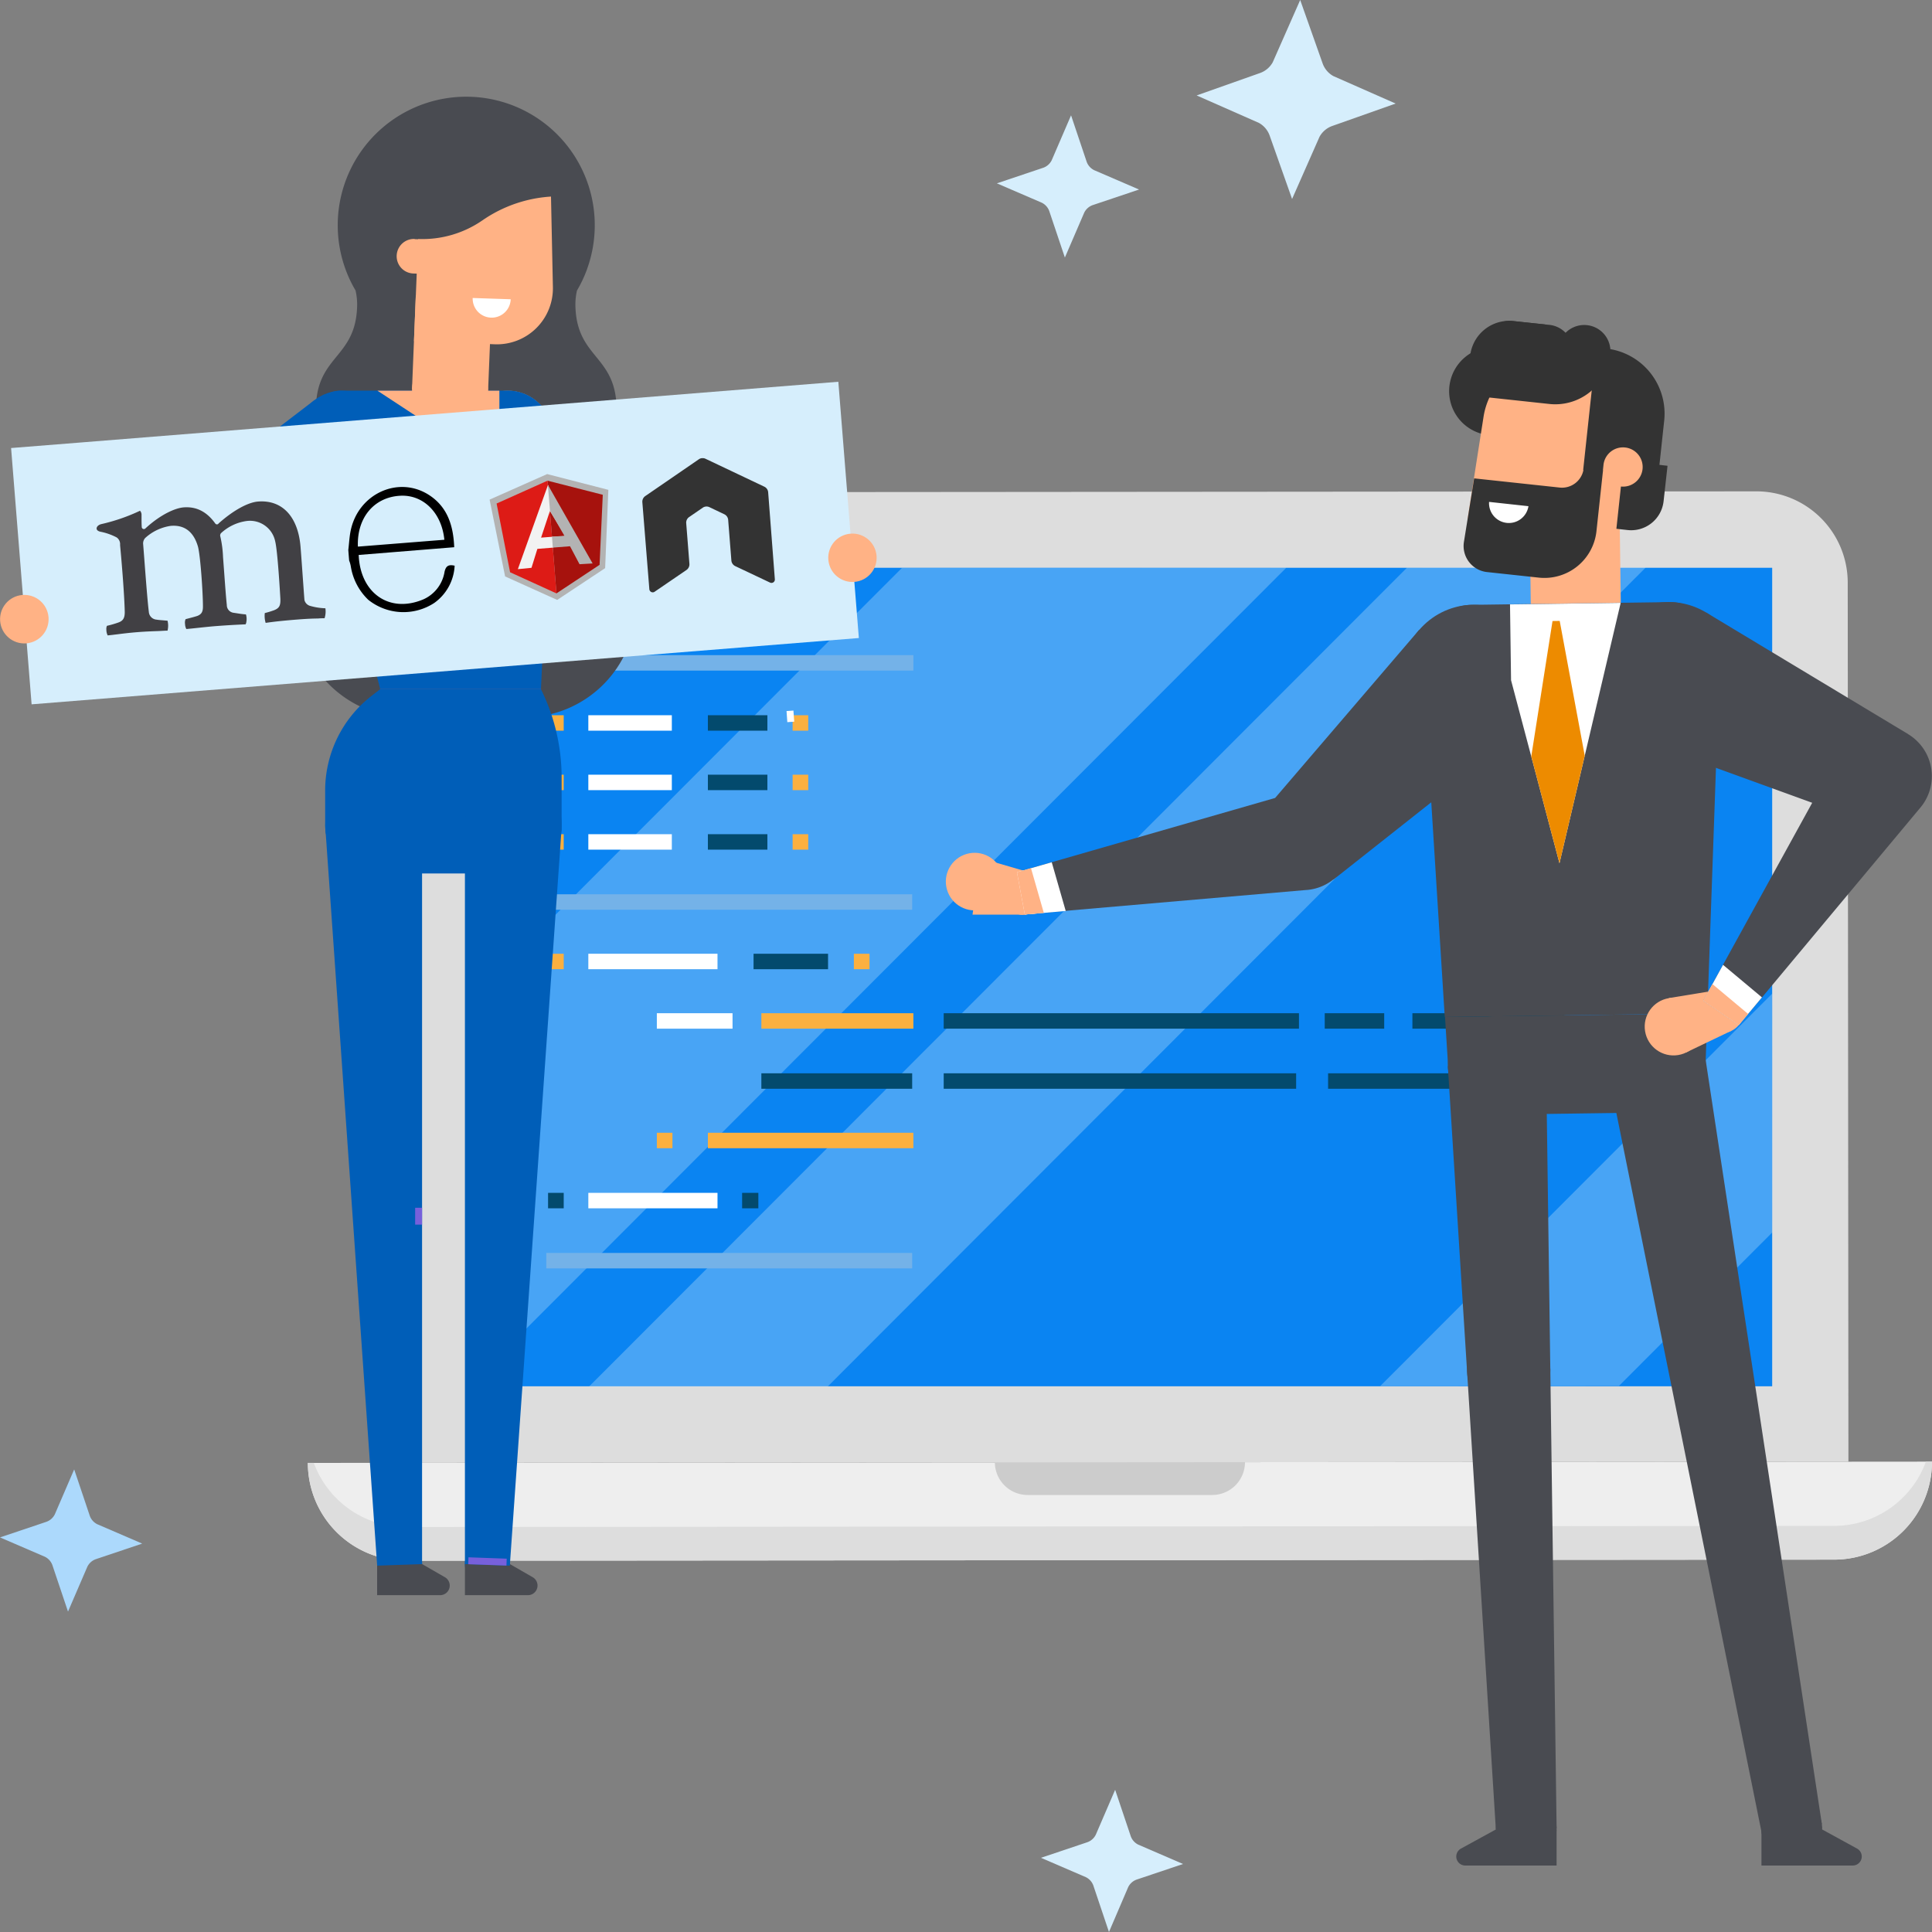 <svg id="Layer_1" data-name="Layer 1" xmlns="http://www.w3.org/2000/svg" viewBox="0 0 500 500"><rect x="0" y="0" width="500" height="500" fill="#808080" stroke="none"/><defs><style>.cls-1{fill:#acd9fc;}.cls-2,.cls-8{fill:#d6eefc;}.cls-3{fill:#eee;}.cls-4{fill:#ddd;}.cls-5{fill:#ccc;}.cls-6{fill:#0a84f2;}.cls-7{opacity:0.8;}.cls-8{opacity:0.38;}.cls-10,.cls-11,.cls-12,.cls-26,.cls-9{fill:none;}.cls-9{stroke:#74b2e8;}.cls-10,.cls-11,.cls-12,.cls-9{stroke-miterlimit:10;stroke-width:4px;}.cls-10{stroke:#fff;}.cls-11{stroke:#034a6d;}.cls-12{stroke:#fbb040;}.cls-13{fill:#fff;}.cls-14{fill:#494b51;}.cls-15{fill:#f04f4f;}.cls-16{fill:#ffb285;}.cls-17{fill:#005eb8;}.cls-18{fill:#7760db;}.cls-19{fill:#414044;}.cls-20{fill:#333;}.cls-21{fill:#b3b3b3;}.cls-22{fill:#a6120d;}.cls-23{fill:#dd1b16;}.cls-24{fill:#f2f2f2;}.cls-25{fill:#ed8b00;}</style></defs><title>discuss-cooperation-with-sciencesofts-mean-experts</title><path class="cls-1" d="M36.8,399.48l-11.9,4a3.88,3.88,0,0,0-2.3,2l-5,11.6-4-11.9a3.88,3.88,0,0,0-2-2.3l-11.6-5,11.9-4a3.88,3.88,0,0,0,2.3-2l5-11.6,4,11.9a3.88,3.88,0,0,0,2,2.3Z"/><path class="cls-2" d="M361.19,26.8l-16.4,5.8a6.07,6.07,0,0,0-3.3,2.8l-7.1,16.1-5.8-16.4a6.07,6.07,0,0,0-2.8-3.3l-16.1-7.1,16.4-5.8a6.07,6.07,0,0,0,3.3-2.8L336.49,0l5.8,16.4a6.07,6.07,0,0,0,2.8,3.3Z"/><path class="cls-2" d="M294.79,49.05l-11.9,4a3.88,3.88,0,0,0-2.3,2l-5,11.6-4-11.9a3.88,3.88,0,0,0-2-2.3l-11.6-5,11.9-4a3.88,3.88,0,0,0,2.3-2l5-11.6,4,11.9a3.88,3.88,0,0,0,2,2.3Z"/><path class="cls-2" d="M306.17,482.4l-11.9,4a3.88,3.88,0,0,0-2.3,2L287,500l-4-11.9a3.88,3.88,0,0,0-2-2.3l-11.6-5,11.9-4a3.88,3.88,0,0,0,2.3-2l5-11.6,4,11.9a3.88,3.88,0,0,0,2,2.3Z"/><path class="cls-3" d="M474.67,403.63,105,403.92A25.34,25.34,0,0,1,79.67,378.6h0L500,378.27h0A25.34,25.34,0,0,1,474.67,403.63Z"/><path class="cls-4" d="M474.66,394.9,105,395.19a25.33,25.33,0,0,1-23.79-16.6H79.67A25.34,25.34,0,0,0,105,403.92l369.64-.29A25.34,25.34,0,0,0,500,378.27h-1.57A25.33,25.33,0,0,1,474.66,394.9Z"/><path class="cls-5" d="M313.72,386.9l-47.76,0a8.48,8.48,0,0,1-8.49-8.48h0l64.73-.05h0A8.48,8.48,0,0,1,313.72,386.9Z"/><path class="cls-4" d="M478.37,378.29l-377.07.29-.18-227.51a23.64,23.64,0,0,1,23.62-23.65l329.79-.26a23.64,23.64,0,0,1,23.66,23.61Z"/><rect class="cls-6" x="120.84" y="146.94" width="337.8" height="211.83"/><g class="cls-7"><polygon class="cls-8" points="233.41 146.99 120.84 259.69 120.92 358.91 121.16 358.91 332.91 146.91 233.41 146.99"/><polygon class="cls-8" points="152.4 358.88 214.2 358.84 425.95 146.84 364.15 146.89 152.4 358.88"/><polygon class="cls-8" points="418.98 358.68 458.69 318.93 458.64 257.15 357.19 358.73 418.98 358.68"/></g><line class="cls-9" x1="141.38" y1="171.55" x2="236.38" y2="171.55"/><line class="cls-10" x1="152.26" y1="187.1" x2="173.87" y2="187.1"/><line class="cls-10" x1="152.26" y1="202.49" x2="173.87" y2="202.49"/><line class="cls-10" x1="152.26" y1="217.89" x2="173.87" y2="217.89"/><line class="cls-11" x1="183.2" y1="187.1" x2="198.6" y2="187.1"/><line class="cls-11" x1="342.84" y1="264.22" x2="358.23" y2="264.22"/><line class="cls-11" x1="183.2" y1="202.49" x2="198.6" y2="202.49"/><line class="cls-11" x1="183.2" y1="217.89" x2="198.6" y2="217.89"/><line class="cls-12" x1="205.13" y1="187.1" x2="209.17" y2="187.1"/><line class="cls-12" x1="205.13" y1="202.49" x2="209.17" y2="202.49"/><line class="cls-12" x1="205.13" y1="217.89" x2="209.17" y2="217.89"/><line class="cls-12" x1="141.84" y1="187.1" x2="145.89" y2="187.1"/><line class="cls-12" x1="141.84" y1="202.49" x2="145.89" y2="202.49"/><line class="cls-12" x1="141.84" y1="217.89" x2="145.89" y2="217.89"/><line class="cls-10" x1="152.26" y1="248.83" x2="185.69" y2="248.83"/><line class="cls-11" x1="195.02" y1="248.83" x2="214.3" y2="248.83"/><line class="cls-12" x1="220.98" y1="248.83" x2="225.03" y2="248.83"/><line class="cls-11" x1="197.04" y1="279.77" x2="236.07" y2="279.77"/><line class="cls-12" x1="141.84" y1="248.83" x2="145.89" y2="248.83"/><line class="cls-10" x1="152.26" y1="310.71" x2="185.69" y2="310.71"/><line class="cls-11" x1="141.84" y1="310.71" x2="145.89" y2="310.71"/><line class="cls-11" x1="192.06" y1="310.71" x2="196.26" y2="310.71"/><line class="cls-12" x1="169.99" y1="295.16" x2="174.03" y2="295.16"/><line class="cls-10" x1="169.99" y1="264.22" x2="189.58" y2="264.22"/><line class="cls-12" x1="197.04" y1="264.22" x2="236.38" y2="264.22"/><line class="cls-12" x1="183.2" y1="295.16" x2="236.38" y2="295.16"/><line class="cls-11" x1="343.71" y1="279.77" x2="382.74" y2="279.77"/><line class="cls-11" x1="365.53" y1="264.22" x2="404.87" y2="264.22"/><line class="cls-11" x1="244.23" y1="279.77" x2="335.44" y2="279.77"/><line class="cls-11" x1="244.23" y1="264.22" x2="336.17" y2="264.22"/><line class="cls-9" x1="141.38" y1="233.44" x2="236.07" y2="233.44"/><line class="cls-9" x1="141.38" y1="326.26" x2="236.07" y2="326.26"/><rect class="cls-13" x="203.64" y="183.97" width="1.79" height="2.88" transform="translate(-12.72 15.08) rotate(-4.1)"/><path class="cls-14" d="M81.87,143.71c2.58-3.63,5.16-7.16,5.16-12.41,0-12.93-5.76-13.43-5.25-26.35S91.9,92.53,92.41,79.6a16,16,0,0,0-.4-4.44,32.67,32.67,0,0,1-2.55-5.36c-.12-.33-.24-.66-.35-1a33.26,33.26,0,1,1,63.11,0c-.11.33-.22.64-.34,1h0a33,33,0,0,1-2.56,5.39,16.29,16.29,0,0,0-.39,4.42c.52,12.93,10.1,12.42,10.62,25.35s-5.25,13.43-5.25,26.35c0,5.25,2.58,8.78,5.17,12.41s5.15,7.36,5.15,12.94a29,29,0,0,1-29,29H105.71a29,29,0,0,1-29-29C76.72,151.07,79.3,147.34,81.87,143.71Z"/><circle class="cls-15" cx="119.2" cy="178.36" r="20.81"/><circle class="cls-16" cx="131.41" cy="112.75" r="11.63"/><circle class="cls-17" cx="170.06" cy="143.22" r="8.45" transform="translate(-44.32 202.14) rotate(-55.47)"/><polygon class="cls-17" points="139.19 104.12 175.72 136.94 165.27 150.19 124.81 122.35 139.19 104.12"/><circle class="cls-17" cx="103.42" cy="404.78" r="5.82"/><circle class="cls-17" cx="126.13" cy="404.78" r="5.82"/><path class="cls-17" d="M143,113.29l-3,65.08H98.39L81.2,110a7.16,7.16,0,0,1,6.94-8.91H131.4A11.63,11.63,0,0,1,143,113.29Z"/><circle class="cls-17" cx="140.11" cy="135.76" r="11.63"/><circle class="cls-17" cx="131.41" cy="112.76" r="11.63" transform="translate(-35.98 157.1) rotate(-55.47)"/><path class="cls-17" d="M140,178.36H98.39l-2.24,1.74a31,31,0,0,0-12,24.47v8.95a12.53,12.53,0,0,0,12.53,12.53h36.14a12.53,12.53,0,0,0,12.53-12.53V201.27A51.58,51.58,0,0,0,140,178.36Z"/><rect class="cls-17" x="124.12" y="111.95" width="23.27" height="24.61" transform="translate(-35.19 56.08) rotate(-20.72)"/><circle class="cls-17" cx="88.5" cy="112.75" r="11.63" transform="translate(-44.52 59.36) rotate(-30)"/><polygon class="cls-17" points="81.42 103.52 42.42 133.35 51.79 147.38 94.32 122.82 81.42 103.52"/><circle class="cls-17" cx="132.84" cy="213.52" r="12.53"/><circle class="cls-17" cx="96.71" cy="213.52" r="12.53"/><path class="cls-14" d="M109.23,404.78H97.6v8.05h16.3a2.49,2.49,0,0,0,2.49-2.49h0a2.49,2.49,0,0,0-1.25-2.16Z"/><path class="cls-14" d="M131.95,404.78H120.32v8.05h16.3a2.49,2.49,0,0,0,2.49-2.49h0a2.49,2.49,0,0,0-1.25-2.16Z"/><rect class="cls-16" x="107.11" y="76.88" width="19.69" height="24.24" transform="translate(230.21 182.68) rotate(-177.68)"/><circle class="cls-16" cx="116.47" cy="101.12" r="9.84" transform="translate(10.71 213.39) rotate(-87.68)"/><path class="cls-16" d="M106.95,70.78l4.47.18.36-8.94-4.47-.18a4.47,4.47,0,0,0-4.65,4.29h0A4.47,4.47,0,0,0,106.95,70.78Z"/><path class="cls-16" d="M142.5,46.24l-33.6-1.36-1.76,43.38L128,89.1a14.5,14.5,0,0,0,15.09-14.8Z"/><path class="cls-14" d="M108.21,61.87l-.89,0,1-25.83L135,37.09a12.74,12.74,0,0,1,12.21,13.24l0,.51-.89,0A35,35,0,0,0,124.89,57h0a27.32,27.32,0,0,1-16.68,4.85Z"/><polygon class="cls-16" points="129.24 121.82 129.24 101.11 97.68 101.11 129.24 121.82"/><circle class="cls-17" cx="47.56" cy="140.06" r="8.45" transform="translate(-67.46 47.06) rotate(-32.29)"/><polygon class="cls-2" points="222.27 165.12 8.18 182.28 2.87 115.95 21.08 114.5 216.96 98.8 220.05 137.42 222.27 165.12"/><polygon class="cls-17" points="109.23 213.52 109.23 404.78 97.61 405.19 84.21 214.41 109.23 213.52"/><rect class="cls-18" x="107.44" y="312.57" width="1.79" height="4.36"/><polygon class="cls-17" points="120.32 213.52 120.32 404.78 131.94 405.19 145.34 214.41 120.32 213.52"/><rect class="cls-18" x="125.26" y="399.14" width="1.79" height="9.9" transform="translate(-282.17 515.79) rotate(-87.96)"/><path class="cls-13" d="M132.17,77.45a4.92,4.92,0,1,1-9.84-.33Z"/><circle class="cls-16" cx="6.26" cy="159.73" r="6.26" transform="matrix(1, -0.08, 0.08, 1, -12.74, 1.01)"/><circle class="cls-16" cx="220.61" cy="144.35" r="6.26" transform="translate(-10.82 18.08) rotate(-4.58)"/><path id="path68" class="cls-19" d="M27.88,164.47a3.28,3.28,0,0,1-.35-1.51,1.94,1.94,0,0,1,.15-1,25.38,25.38,0,0,0,2.88-.83c1.32-.44,1.77-1.21,1.72-2.94-.1-4.09-.69-11.71-1.2-17.07v-.16a2.14,2.14,0,0,0-.86-1.86A15.34,15.34,0,0,0,26,137.61c-.65-.14-1-.45-1-.84s.35-.89,1.17-1.12a48.55,48.55,0,0,0,10.07-3.47,1.5,1.5,0,0,1,.39,1.06c0,.24,0,.49,0,.75,0,.76,0,1.63.06,2.48a.56.56,0,0,0,.6.45.56.56,0,0,0,.38-.2c4.07-3.74,7.85-5.26,9.85-5.41,3.28-.26,6,1.1,8.19,4.17a.54.54,0,0,0,.47.23.5.5,0,0,0,.4-.25c3.75-3.34,7.56-5.45,10.2-5.66,6.25-.49,10.36,3.88,11,11.71.18,2.25.38,5.1.57,7.77.17,2.34.32,4.53.44,6a2.08,2.08,0,0,0,1.36,1.49,16,16,0,0,0,4,.65h.06A5.77,5.77,0,0,1,84,160c-.41,0-1,0-1.71.07-1.3,0-3.09.09-5.16.25-4.15.33-6.32.58-8.38.88a6.29,6.29,0,0,1-.22-2.54A22.48,22.48,0,0,0,71,157.9c1.29-.54,1.62-1.17,1.56-2.93-.07-1.25-.7-12.25-1.33-14.82a6.66,6.66,0,0,0-7.35-5.32A12.18,12.18,0,0,0,57.18,138a1,1,0,0,0-.2.67v0a28.15,28.15,0,0,1,.74,5.51c.11,1.41.22,2.92.33,4.41.22,3,.43,5.89.65,8a2,2,0,0,0,1.77,2l1,.15c.61.1,1.24.2,2.18.27a4.09,4.09,0,0,1,.11,1.9,1.48,1.48,0,0,1-.21.67c-2.32.1-4.69.22-8.11.49-1,.08-2.73.26-4.22.42-1.21.13-2.35.25-3,.3a3,3,0,0,1-.33-1.3,2.31,2.31,0,0,1,.14-1.25l.91-.24c.79-.21,1.47-.38,2.13-.6,1.1-.43,1.48-1.1,1.45-2.54,0-3.37-.64-13.06-1.3-15.44-1.12-3.82-3.49-5.62-7-5.33a12.42,12.42,0,0,0-6.66,3.16,2.09,2.09,0,0,0-.51,1.6c.09,1.15.2,2.52.31,4,.37,4.86.83,10.9,1.16,13.51a2.15,2.15,0,0,0,2,2c.34.07.92.12,1.59.17l1.25.11a5.41,5.41,0,0,1,0,2.57c-.66,0-1.48.07-2.42.11-1.44.05-3.22.11-5.25.27-2.39.19-4,.4-5.37.57-.89.11-1.67.21-2.44.28h0"/><path id="path16" d="M90.14,142.33c.2-1.57.27-3.27.59-4.88,1.92-9.71,12.5-14.53,20.46-9.24,4.66,3.1,6.14,7.89,6.36,13.41l-24.72,2c.38,9.86,7.94,15.23,16.77,11.48a9.44,9.44,0,0,0,5.45-7.13c.36-1.58,1.11-1.91,2.61-1.57a12.58,12.58,0,0,1-5.27,9.64,14.57,14.57,0,0,1-17.09-.82,15.26,15.26,0,0,1-4.51-8.63,7.42,7.42,0,0,0-.43-1.52Q90.24,143.64,90.14,142.33Zm2.56-.87L115,139.69c-.7-7.11-5.6-11.81-11.6-11.38-6.68.44-11.06,5.76-10.78,13.12Z"/><path class="cls-20" d="M198.8,127.4a1.76,1.76,0,0,0-1-1.45l-15.19-7.21a1.7,1.7,0,0,0-.82-.17h-.15a1.73,1.73,0,0,0-.78.29L167,128.38a1.77,1.77,0,0,0-.76,1.6l1.81,22.51a.87.87,0,0,0,.5.72.83.83,0,0,0,.87-.07l8.24-5.63a1.78,1.78,0,0,0,.76-1.59l-.83-10.52a1.75,1.75,0,0,1,.76-1.59l3.51-2.41a1.75,1.75,0,0,1,.86-.31,1.72,1.72,0,0,1,.89.17l3.84,1.83a1.76,1.76,0,0,1,1,1.45l.83,10.52a1.78,1.78,0,0,0,1,1.45l9,4.26a.86.86,0,0,0,.88-.07.88.88,0,0,0,.37-.79Z"/><g id="g48"><polygon id="polygon50" class="cls-21" points="130.72 149.18 144.2 155.26 156.61 147.03 157.44 126.77 141.6 122.69 126.71 129.3 130.72 149.18"/><polygon id="polygon52" class="cls-22" points="144.01 153.57 155.17 146.18 156 128.05 141.7 124.4 144.01 153.57"/><polygon id="polygon54" class="cls-23" points="144.01 153.57 141.7 124.4 128.52 130.31 132.01 148.1 144.01 153.57"/><path id="path56" class="cls-24" d="M146.76,139.63l-3.69,2.1-4,.32-1.52,4.9-3.53.35,7.81-21.83Zm-.44-.87-4-6.53-2.29,6.91,2.79-.22Z"/><polygon id="polygon58" class="cls-21" points="146.07 138.66 142.86 138.91 143.07 141.72 147.52 141.37 149.98 146.02 153.37 145.82 141.78 125.46 142.34 132.22 146.07 138.66"/></g><path class="cls-14" d="M345.17,227.58h0L393,189.78,367.28,163,330,206.51l-57.84,16.64-5.37,1.54-3.63,1,2,10.95,73-6.32h.09a12.64,12.64,0,0,0,6.78-2.69h0Z"/><circle class="cls-14" cx="431.89" cy="174.46" r="18.64" transform="translate(120.52 520.9) rotate(-70.05)"/><circle class="cls-14" cx="381.45" cy="175.16" r="18.64" transform="translate(-26.43 274.25) rotate(-38.32)"/><circle class="cls-14" cx="387.42" cy="275.73" r="12.72" transform="translate(-3.75 5.35) rotate(-0.79)"/><circle class="cls-14" cx="428.69" cy="275.16" r="12.72" transform="translate(-46.06 90.49) rotate(-11.44)"/><path class="cls-14" d="M445.13,169.33l-3.28,92.93-67.95.93-5.83-92.8a13,13,0,0,1,12.84-13.86l51-.7A13,13,0,0,1,445.13,169.33Z"/><path class="cls-14" d="M441.85,262.26,441.41,275l0,.62a12.72,12.72,0,0,1-12.54,12.27l-41.23.57a12.72,12.72,0,0,1-12.87-11.92l0-.62-.8-12.71Z"/><polygon class="cls-14" points="400.13 275.55 401.22 354.51 379.67 354.81 374.7 275.9 400.13 275.55"/><circle class="cls-14" cx="394.97" cy="473.27" r="7.86" transform="translate(-6.47 5.48) rotate(-0.79)"/><polygon class="cls-13" points="390.79 156.42 391.06 176.04 396.29 195.77 403.59 223.41 410.13 195.58 419.43 156.02 390.79 156.42"/><circle class="cls-14" cx="390.44" cy="354.66" r="10.78" transform="translate(-4.84 5.4) rotate(-0.79)"/><polygon class="cls-14" points="387.12 473.38 379.67 354.81 401.22 354.51 402.85 473.16 387.12 473.38"/><polygon class="cls-25" points="396.29 195.77 403.59 223.41 410.13 195.58 403.65 160.69 401.79 160.72 396.29 195.77"/><circle class="cls-14" cx="463.73" cy="473.27" r="7.86" transform="translate(-67.02 76.62) rotate(-8.81)"/><path class="cls-14" d="M379.19,482.8h23.65v-9.32H387.1l-9,4.93a2.34,2.34,0,0,0-1.22,2.05h0A2.34,2.34,0,0,0,379.19,482.8Z"/><rect class="cls-16" x="395.99" y="130.91" width="23.3" height="25.24" transform="translate(-1.94 5.62) rotate(-0.79)"/><path class="cls-20" d="M385.24,112.6l3.37.36,2.44-22.74-3.37-.36A11.43,11.43,0,0,0,375.1,100h0A11.43,11.43,0,0,0,385.24,112.6Z"/><path class="cls-20" d="M420,120.26h8.47a0,0,0,0,1,0,0V138a0,0,0,0,1,0,0H411.52a0,0,0,0,1,0,0v-9.28A8.47,8.47,0,0,1,420,120.26Z" transform="matrix(-0.99, -0.11, 0.11, -0.99, 823.78, 302.43)"/><path class="cls-20" d="M380,82.91h9.2a9.19,9.19,0,0,1,9.19,9.19v10.07a10.16,10.16,0,0,1-10.16,10.16H380a0,0,0,0,1,0,0V82.91A0,0,0,0,1,380,82.91Z" transform="translate(765.65 236.3) rotate(-173.86)"/><path class="cls-16" d="M387.39,143.21l29.9,3.21,3.62-33.67a18.65,18.65,0,0,0-16.55-20.54h0a18.65,18.65,0,0,0-20.42,15.65l-4,25.6A8.47,8.47,0,0,0,387.39,143.21Z"/><path class="cls-26" d="M381.44,123.79l2.5-15.92Z"/><path class="cls-20" d="M411.38,90.91h19.48a0,0,0,0,1,0,0V122.8a0,0,0,0,1,0,0h-2.54a16.94,16.94,0,0,1-16.94-16.94V90.91A0,0,0,0,1,411.38,90.91Z" transform="translate(828.39 258.11) rotate(-173.86)"/><path class="cls-16" d="M419.49,125.91l-5.05-.54.54-5.05a5.08,5.08,0,0,1,5.6-4.51h0a5.08,5.08,0,0,1,4.51,5.6h0A5.08,5.08,0,0,1,419.49,125.91Z"/><path class="cls-20" d="M381.84,102.49,401,104.55a14.28,14.28,0,0,0,15.7-12.65,6.78,6.78,0,1,0-13.47-1.45.71.71,0,0,1-.78.63L383.29,89Z"/><path class="cls-20" d="M389.72,96.52l9.54,1a6.78,6.78,0,1,0,1.45-13.47l-9.54-1a6.78,6.78,0,0,0-1.45,13.47Z"/><path class="cls-20" d="M378.86,140.26a6.78,6.78,0,0,0,6,7.79l13.38,1.44a13.55,13.55,0,0,0,14.92-12l1.7-15.77-5-.54h0a5.65,5.65,0,0,1-6.22,5l-22.13-2.38Z"/><path class="cls-13" d="M395.56,131a5.13,5.13,0,0,1-10.19-1.11Z"/><polygon class="cls-14" points="441.26 273.26 471.5 472.08 456.02 474.83 416.22 277.68 441.26 273.26"/><path class="cls-14" d="M479.51,482.8H455.86v-9.32H471.6l9,4.93a2.34,2.34,0,0,1,1.22,2.05h0A2.34,2.34,0,0,1,479.51,482.8Z"/><circle class="cls-16" cx="433.12" cy="265.66" r="7.46" transform="translate(-37.25 73.51) rotate(-9.3)"/><circle class="cls-16" cx="445.69" cy="261.71" r="5.59" transform="translate(-36.45 75.49) rotate(-9.3)"/><polygon class="cls-16" points="436.35 272.38 448.1 266.75 444.78 256.19 431.92 258.3 436.35 272.38"/><path class="cls-14" d="M493.85,190v0L441.52,158.5l-16,33.48L469,207.76,440.79,259,450,265.3l2.43-2.9,3.58-4.28L497,209h0a12.68,12.68,0,0,0-3.18-19Z"/><polygon class="cls-13" points="449.98 265.3 440.8 259.01 445.92 249.7 455.99 258.12 452.41 262.4 449.98 265.3"/><polygon class="cls-16" points="449.98 265.3 440.79 259.01 443.17 254.68 452.4 262.4 449.98 265.3"/><circle class="cls-16" cx="264.73" cy="231.11" r="5.59" transform="matrix(1, -0.09, 0.09, 1, -18.96, 23.72)"/><circle class="cls-16" cx="264.73" cy="231.11" r="5.59" transform="translate(-55.78 87.01) rotate(-16.91)"/><polygon class="cls-16" points="251.69 236.7 264.73 236.7 266.3 225.74 253.77 222.09 251.69 236.7"/><circle class="cls-16" cx="251.69" cy="229.25" r="7.45" transform="matrix(0.96, -0.28, 0.28, 0.96, -53.58, 78.55)"/><circle class="cls-16" cx="264.73" cy="231.11" r="5.59" transform="translate(-53.59 82.23) rotate(-16.05)"/><polygon class="cls-13" points="275.81 235.76 265.22 236.68 263.19 225.73 266.82 224.69 272.19 223.15 275.81 235.76"/><polygon class="cls-16" points="263.19 225.74 265.22 236.68 270.14 236.26 266.82 224.69 263.19 225.74"/></svg>